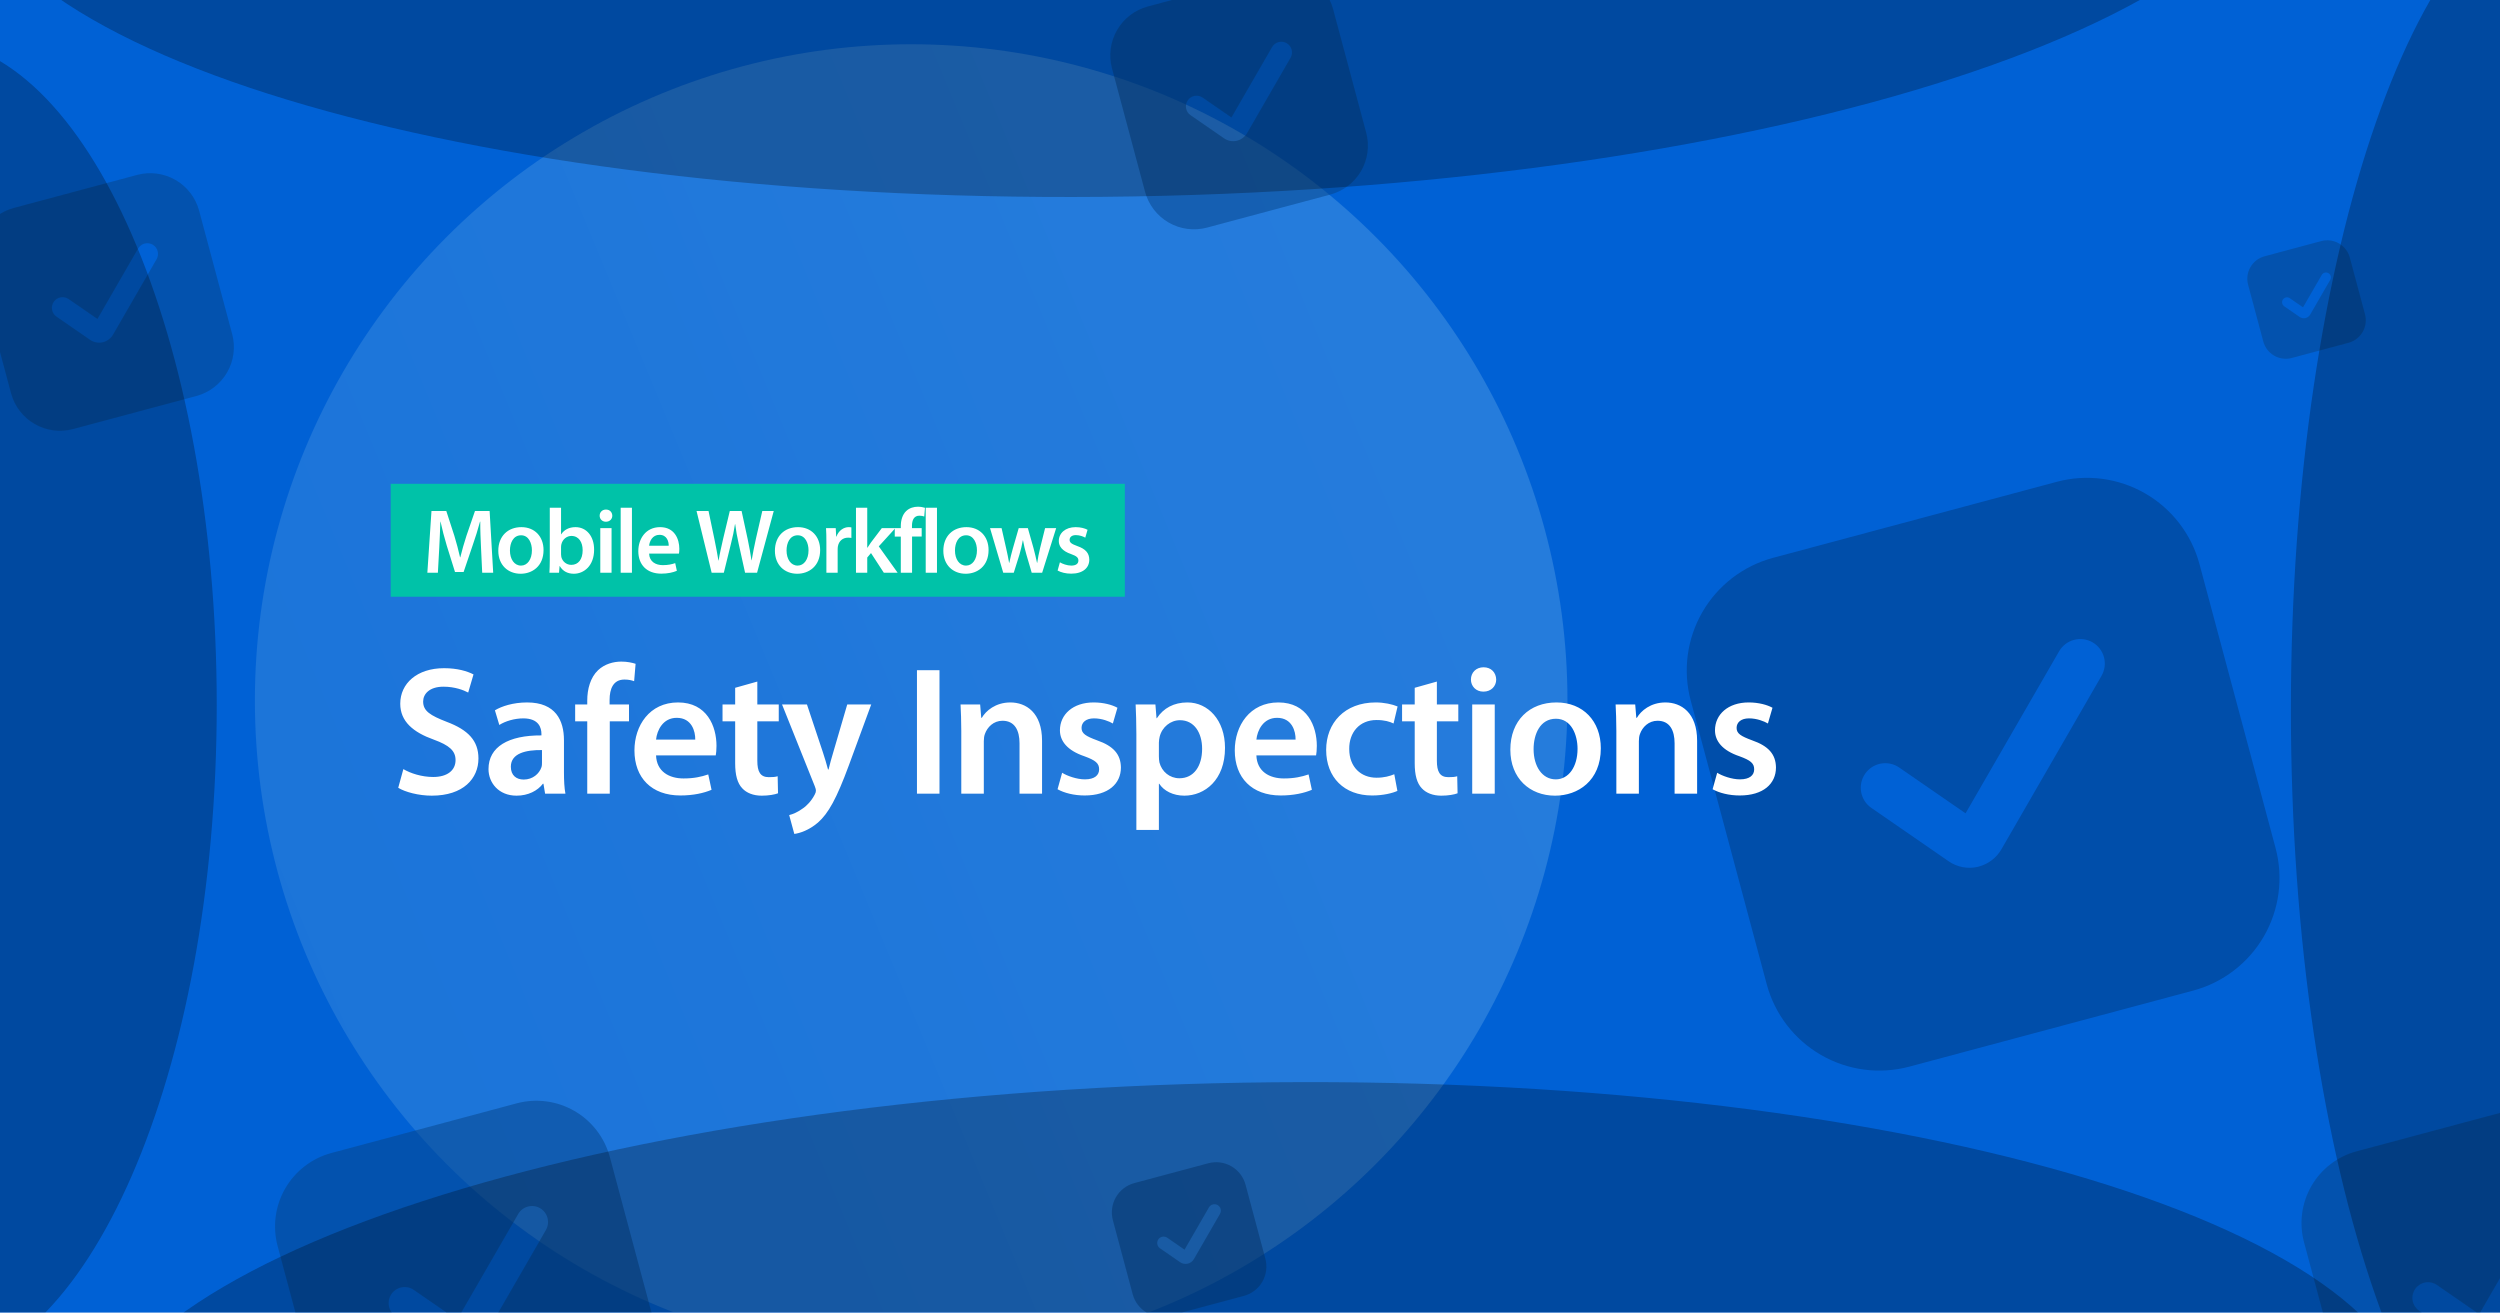 <?xml version="1.0" encoding="UTF-8"?>
<svg xmlns="http://www.w3.org/2000/svg" fill="none" viewBox="0 0 1638 860">
  <g clip-path="url(#a)">
    <path fill="#0061D5" d="M0 0h1638v860H0z"></path>
    <g opacity=".5" filter="url(#b)">
      <circle cx="597" cy="459" r="430" fill="url(#c)" fill-opacity=".5"></circle>
    </g>
    <g opacity=".5" filter="url(#d)">
      <path d="m1342.71 305.656-186.06 49.855c-19.52 5.257-36.16 18.04-46.26 35.546-10.11 17.506-12.86 38.306-7.66 57.838l49.86 186.061c5.26 19.519 18.04 36.156 35.54 46.263 17.51 10.107 38.31 12.859 57.84 7.652l186.06-49.855c19.52-5.256 36.16-18.039 46.27-35.545 10.1-17.507 12.86-38.306 7.65-57.838l-49.86-186.062c-5.25-19.519-18.04-36.156-35.54-46.263-17.51-10.107-38.31-12.859-57.84-7.652Zm29.21 127.181-65.64 113.692c-3.21 5.515-8.47 9.544-14.63 11.215l-.9.241c-3.25.735-6.61.789-9.88.158-3.27-.631-6.37-1.934-9.11-3.826l-50.63-34.959c-3.52-2.417-5.93-6.131-6.7-10.324-.77-4.193.15-8.522 2.57-12.034 2.41-3.513 6.13-5.922 10.32-6.696s8.52.149 12.03 2.566l43.48 30.014 61.29-106.163c1.05-1.825 2.46-3.425 4.13-4.708 1.67-1.283 3.58-2.224 5.62-2.769 2.04-.545 4.16-.683 6.25-.407 2.09.276 4.11.96 5.93 2.015 1.83 1.055 3.43 2.459 4.71 4.132 1.28 1.674 2.23 3.583 2.77 5.62.55 2.037.68 4.161.41 6.251-.28 2.09-.96 4.106-2.02 5.931v.051Z" fill="#000" fill-opacity=".4"></path>
      <path d="m786.727 752.146-48.521 13.002c-5.09 1.37-9.429 4.704-12.065 9.269-2.635 4.565-3.353 9.99-1.995 15.083l13.001 48.521c1.371 5.09 4.705 9.429 9.27 12.065 4.565 2.635 9.989 3.353 15.083 1.995l48.521-13.001c5.09-1.371 9.428-4.705 12.064-9.27 2.636-4.565 3.353-9.989 1.996-15.083l-13.002-48.521c-1.37-5.09-4.704-9.428-9.269-12.064-4.565-2.636-9.99-3.354-15.083-1.996Zm7.617 33.166-17.118 29.649c-.837 1.438-2.208 2.489-3.814 2.925l-.235.062c-.847.192-1.724.206-2.577.042-.853-.165-1.662-.505-2.377-.998l-13.203-9.117c-.916-.63-1.544-1.598-1.746-2.692-.202-1.093.039-2.222.669-3.138.63-.916 1.599-1.544 2.692-1.746 1.094-.202 2.223.038 3.139.669l11.336 7.827 15.984-27.685c.275-.476.642-.893 1.078-1.228.436-.335.934-.58 1.465-.722.531-.142 1.085-.178 1.631-.106.545.072 1.07.25 1.546.525s.894.642 1.228 1.078c.335.436.58.934.722 1.465.142.532.178 1.085.106 1.631-.072.545-.25 1.07-.525 1.546l-.001.013ZM1515.92 147.945l-37.2 9.968c-3.9 1.051-7.22 3.606-9.24 7.106-2.03 3.5-2.58 7.659-1.53 11.564l9.96 37.199c1.05 3.903 3.61 7.229 7.11 9.25 3.5 2.021 7.66 2.571 11.56 1.53l37.2-9.968c3.9-1.051 7.23-3.606 9.25-7.106 2.02-3.5 2.57-7.659 1.53-11.564l-9.97-37.199c-1.05-3.903-3.6-7.229-7.1-9.25-3.5-2.021-7.66-2.571-11.57-1.53Zm5.84 25.428-13.12 22.73c-.64 1.103-1.69 1.908-2.92 2.242l-.18.048c-.65.148-1.33.158-1.98.032-.65-.126-1.27-.387-1.82-.765l-10.12-6.989c-.71-.483-1.19-1.226-1.34-2.064-.16-.839.03-1.704.51-2.406.48-.703 1.23-1.184 2.06-1.339.84-.155 1.71.03 2.41.513l8.69 6.001 12.26-21.225c.21-.365.49-.685.82-.942.34-.256.72-.444 1.13-.553.4-.109.83-.137 1.25-.082.41.055.82.192 1.18.403.37.211.69.492.94.826.26.335.45.717.56 1.124.1.407.13.832.08 1.25-.06.418-.19.821-.41 1.185v.011ZM827.878-27.423 747.01-5.754c-8.483 2.285-15.715 7.841-20.107 15.449-4.393 7.609-5.589 16.649-3.326 25.138l21.668 80.868c2.285 8.484 7.841 15.715 15.45 20.108 7.608 4.393 16.649 5.589 25.138 3.325l80.868-21.668c8.484-2.285 15.715-7.841 20.108-15.449 4.393-7.609 5.589-16.649 3.325-25.139L868.466-3.99c-2.285-8.484-7.841-15.715-15.449-20.108-7.609-4.393-16.649-5.589-25.139-3.326Zm12.695 55.277L812.044 77.268c-1.396 2.397-3.68 4.148-6.357 4.874l-.391.105c-1.412.32-2.874.343-4.296.069-1.421-.274-2.77-.841-3.961-1.663l-22.005-15.194c-1.527-1.051-2.574-2.665-2.911-4.487-.336-1.823.065-3.704 1.116-5.231 1.05-1.527 2.664-2.574 4.487-2.91 1.822-.337 3.704.065 5.23 1.115l18.895 13.045 26.64-46.142c.458-.793 1.068-1.489 1.796-2.046.727-.558 1.557-.967 2.442-1.203.885-.237 1.808-.297 2.717-.177.908.12 1.784.418 2.578.876.793.459 1.489 1.069 2.046 1.796.558.727.967 1.557 1.204 2.442.237.885.297 1.808.177 2.717-.12.908-.418 1.784-.876 2.578l-.002.022ZM1657.55 712.58l-118.6 31.781c-12.44 3.35-23.05 11.499-29.49 22.658-6.45 11.16-8.2 24.419-4.88 36.87l31.78 118.607c3.35 12.442 11.5 23.048 22.66 29.491 11.16 6.442 24.42 8.197 36.87 4.877l118.61-31.78c12.44-3.351 23.04-11.5 29.49-22.659 6.44-11.16 8.19-24.419 4.87-36.87l-31.78-118.606c-3.35-12.443-11.5-23.049-22.66-29.491-11.15-6.443-24.41-8.197-36.87-4.878Zm18.62 81.073-41.84 72.474c-2.05 3.515-5.4 6.084-9.32 7.149l-.58.153c-2.07.469-4.21.504-6.3.101-2.08-.402-4.06-1.233-5.81-2.439l-32.27-22.285c-2.24-1.541-3.78-3.908-4.27-6.581-.49-2.673.1-5.432 1.64-7.671 1.54-2.239 3.9-3.775 6.58-4.268 2.67-.494 5.43.094 7.67 1.635l27.71 19.133 39.07-67.675c.68-1.163 1.57-2.183 2.64-3.001 1.06-.818 2.28-1.418 3.58-1.765 1.3-.347 2.65-.436 3.98-.26 1.34.176 2.62.613 3.79 1.285 1.16.673 2.18 1.568 3 2.634.81 1.067 1.41 2.284 1.76 3.582.35 1.299.44 2.653.26 3.985-.17 1.333-.61 2.618-1.28 3.781l-.01.033ZM84.878 104.577 4.01 126.246c-8.484 2.284-15.715 7.84-20.108 15.449-4.393 7.608-5.589 16.649-3.326 25.138l21.669 80.868c2.285 8.484 7.84 15.715 15.449 20.108 7.609 4.393 16.649 5.589 25.138 3.325l80.868-21.668c8.484-2.285 15.715-7.841 20.108-15.449 4.393-7.609 5.589-16.649 3.325-25.139l-21.668-80.868c-2.285-8.483-7.841-15.715-15.449-20.107-7.609-4.393-16.649-5.589-25.139-3.326Zm12.695 55.277-28.529 49.414c-1.396 2.397-3.68 4.148-6.357 4.874l-.391.105c-1.412.32-2.874.343-4.295.069-1.421-.275-2.77-.841-3.961-1.663l-22.006-15.194c-1.527-1.051-2.573-2.665-2.91-4.488-.337-1.822.065-3.703 1.115-5.23 1.051-1.527 2.665-2.574 4.487-2.91 1.823-.337 3.704.064 5.231 1.115l18.895 13.045 26.64-46.142c.459-.793 1.069-1.488 1.796-2.046.727-.558 1.557-.967 2.442-1.203.885-.237 1.808-.298 2.717-.178.908.12 1.784.418 2.578.877.793.458 1.489 1.068 2.046 1.795.558.728.967 1.558 1.203 2.443.237.885.297 1.808.177 2.717-.12.908-.418 1.784-.876 2.578l-.001.022ZM333.593 712.887l-121.5 32.555c-12.746 3.433-23.61 11.78-30.21 23.212-6.6 11.431-8.397 25.014-4.997 37.769l32.556 121.499c3.433 12.746 11.78 23.61 23.212 30.21 11.431 6.6 25.014 8.397 37.768 4.997l121.5-32.556c12.746-3.432 23.61-11.78 30.21-23.211 6.6-11.432 8.397-25.014 4.997-37.769l-32.556-121.499c-3.432-12.746-11.78-23.611-23.211-30.211-11.432-6.6-25.015-8.397-37.769-4.996Zm19.073 83.05-42.863 74.242c-2.098 3.601-5.529 6.232-9.552 7.323l-.587.157c-2.121.481-4.318.516-6.454.104-2.135-.413-4.161-1.263-5.951-2.499l-33.062-22.828c-2.294-1.579-3.867-4.004-4.372-6.742-.506-2.738.097-5.565 1.675-7.859 1.579-2.293 4.004-3.866 6.742-4.372 2.738-.506 5.565.097 7.858 1.676l28.388 19.599 40.025-69.325c.689-1.192 1.606-2.237 2.698-3.075 1.093-.837 2.34-1.452 3.67-1.808 1.33-.356 2.717-.446 4.082-.266 1.365.18 2.681.628 3.873 1.317 1.192.688 2.237 1.605 3.075 2.698.837 1.092 1.452 2.339 1.808 3.669.355 1.33.446 2.717.266 4.082-.18 1.365-.628 2.682-1.317 3.874l-.002.033Z" fill="#054488"></path>
    </g>
    <path d="m260.92 516.16 3.36-12.24c4.68 2.76 12 5.16 19.56 5.16 9.36 0 14.64-4.44 14.64-11.04 0-6.12-4.08-9.72-14.28-13.44-13.44-4.8-21.96-11.88-21.96-23.52 0-13.32 11.04-23.28 28.68-23.28 8.76 0 15.12 1.92 19.32 4.08l-3.48 11.88c-3-1.56-8.64-3.84-16.2-3.84-9.36 0-13.32 4.92-13.32 9.72 0 6.24 4.68 9.12 15.48 13.32 14.04 5.28 20.76 12.36 20.76 24 0 13.08-9.84 24.36-30.6 24.36-8.64 0-17.52-2.4-21.96-5.16ZM369.506 484.96v21c0 5.28.24 10.44.96 14.04h-13.32l-1.08-6.48h-.36c-3.48 4.56-9.6 7.8-17.28 7.8-11.76 0-18.36-8.52-18.36-17.4 0-14.64 13.08-22.2 34.68-22.08v-.96c0-3.84-1.56-10.2-11.88-10.2-5.76 0-11.76 1.8-15.72 4.32l-2.88-9.6c4.32-2.64 11.88-5.16 21.12-5.16 18.72 0 24.12 11.88 24.12 24.72Zm-14.4 14.52v-8.04c-10.44-.12-20.4 2.04-20.4 10.92 0 5.76 3.72 8.4 8.4 8.4 6 0 10.2-3.84 11.64-8.04.36-1.08.36-2.16.36-3.24ZM399.524 520h-14.76v-47.4h-7.92v-11.04h7.92v-2.52c0-7.56 2.04-15.12 7.08-19.92 4.32-4.08 10.08-5.64 15.24-5.64 3.96 0 7.08.72 9.36 1.44l-.96 11.4c-1.68-.6-3.6-1.08-6.36-1.08-7.32 0-9.72 6.12-9.72 13.32v3h12.72v11.04h-12.6V520ZM468.964 494.92h-39.12c.36 10.56 8.52 15.12 18 15.12 6.84 0 11.64-1.08 16.2-2.64l2.16 10.08c-5.04 2.16-12 3.72-20.4 3.72-18.96 0-30.12-11.64-30.12-29.52 0-16.2 9.84-31.44 28.56-31.44 18.96 0 25.2 15.6 25.2 28.44 0 2.76-.24 4.92-.48 6.24Zm-39.12-10.32h25.68c.12-5.4-2.28-14.28-12.12-14.28-9.12 0-12.96 8.28-13.56 14.28ZM481.679 450.64l14.52-4.08v15h14.04v11.04h-14.04v25.8c0 7.2 1.92 10.8 7.56 10.8 2.64 0 4.08-.12 5.76-.6l.24 11.16c-2.16.84-6.12 1.56-10.68 1.56-5.52 0-9.96-1.8-12.72-4.8-3.24-3.36-4.68-8.76-4.68-16.44V472.6h-8.28v-11.04h8.28v-10.92ZM512.39 461.56h16.32l10.44 31.32c1.2 3.6 2.52 8.04 3.36 11.28h.36c.84-3.24 1.92-7.68 3.12-11.4l9.12-31.2h15.72l-14.64 39.84c-8.04 21.84-13.44 31.56-20.28 37.56-5.88 5.04-11.88 6.96-15.48 7.44l-3.36-12.36c2.52-.6 5.52-1.92 8.52-4.08 2.88-1.8 6.12-5.28 8.16-9.24.6-1.08.84-1.92.84-2.64 0-.6-.12-1.44-.72-2.88l-21.48-53.64ZM600.793 439.12h14.76V520h-14.76v-80.88ZM629.834 520v-41.04c0-6.72-.24-12.36-.48-17.4h12.84l.72 8.76h.36c2.64-4.56 9-10.08 18.72-10.08 10.2 0 20.76 6.6 20.76 25.08V520h-14.76v-33c0-8.4-3.12-14.76-11.16-14.76-5.88 0-9.96 4.2-11.52 8.64-.48 1.2-.72 3-.72 4.68V520h-14.76ZM692.906 517.12l3-10.8c3.24 2.04 9.6 4.32 14.88 4.32 6.48 0 9.36-2.76 9.36-6.6 0-3.96-2.4-5.88-9.6-8.52-11.4-3.84-16.08-10.08-16.08-17.04 0-10.32 8.52-18.24 22.08-18.24 6.48 0 12.12 1.56 15.6 3.48l-3 10.32c-2.4-1.44-7.2-3.36-12.36-3.36-5.28 0-8.16 2.64-8.16 6.24 0 3.72 2.76 5.4 10.2 8.16 10.68 3.72 15.48 9.12 15.6 17.76 0 10.68-8.28 18.36-23.76 18.36-7.08 0-13.44-1.68-17.76-4.08ZM744.545 543.76V481c0-7.68-.24-13.92-.48-19.44h12.96l.72 9h.24c4.32-6.6 11.16-10.32 20.04-10.32 13.44 0 24.6 11.52 24.6 29.76 0 21.12-13.32 31.32-26.64 31.32-7.32 0-13.44-3.12-16.44-7.8h-.24v30.24h-14.76Zm14.76-57.24v9c0 1.44.12 2.76.36 4.08 1.56 6 6.72 10.32 13.08 10.32 9.36 0 14.88-7.8 14.88-19.32 0-10.32-5.04-18.72-14.52-18.72-6.12 0-11.76 4.44-13.32 10.92-.24 1.2-.48 2.52-.48 3.72ZM862.3 494.92h-39.12c.36 10.56 8.52 15.12 18 15.12 6.84 0 11.64-1.08 16.2-2.64l2.16 10.08c-5.04 2.16-12 3.72-20.4 3.72-18.96 0-30.12-11.64-30.12-29.52 0-16.2 9.84-31.44 28.56-31.44 18.96 0 25.2 15.6 25.2 28.44 0 2.76-.24 4.92-.48 6.24Zm-39.12-10.32h25.68c.12-5.4-2.28-14.28-12.12-14.28-9.12 0-12.96 8.28-13.56 14.28ZM913.535 507.28l2.04 10.92c-3.12 1.44-9.24 3-16.56 3-18.24 0-30.12-11.76-30.12-29.88 0-17.52 12-31.08 32.52-31.08 5.4 0 10.92 1.2 14.28 2.64l-2.64 11.16c-2.4-1.2-5.88-2.28-11.16-2.28-11.28 0-18 8.28-17.88 18.96 0 12 7.8 18.84 17.88 18.84 5.04 0 8.76-1.08 11.64-2.28ZM926.922 450.64l14.519-4.08v15h14.041v11.04h-14.041v25.8c0 7.2 1.92 10.8 7.56 10.8 2.64 0 4.08-.12 5.76-.6l.24 11.16c-2.16.84-6.12 1.56-10.68 1.56-5.52 0-9.959-1.8-12.719-4.8-3.24-3.36-4.68-8.76-4.68-16.44V472.6h-8.281v-11.04h8.281v-10.92ZM979.352 520h-14.76v-58.44h14.76V520Zm-7.32-82.8c5.04 0 8.16 3.48 8.28 8.04 0 4.32-3.24 7.92-8.4 7.92-4.92 0-8.16-3.6-8.16-7.92 0-4.56 3.36-8.04 8.28-8.04ZM1019.81 460.24c17.4 0 29.04 12.24 29.04 30 0 21.48-15.12 31.08-30 31.08-16.44 0-29.275-11.28-29.275-30.12 0-19.2 12.595-30.96 30.235-30.96Zm-.36 10.68c-10.44 0-14.64 10.2-14.64 19.92 0 11.28 5.64 19.8 14.52 19.8 8.4 0 14.28-8.16 14.28-20.04 0-9.12-4.08-19.68-14.16-19.68ZM1059.03 520v-41.04c0-6.72-.24-12.36-.48-17.4h12.84l.72 8.76h.36c2.64-4.56 9-10.08 18.72-10.08 10.2 0 20.76 6.6 20.76 25.08V520h-14.76v-33c0-8.4-3.12-14.76-11.16-14.76-5.88 0-9.96 4.2-11.52 8.64-.48 1.2-.72 3-.72 4.68V520h-14.76ZM1122.1 517.12l3-10.8c3.24 2.04 9.6 4.32 14.88 4.32 6.48 0 9.36-2.76 9.36-6.6 0-3.96-2.4-5.88-9.6-8.52-11.4-3.84-16.08-10.08-16.08-17.04 0-10.32 8.52-18.24 22.08-18.24 6.48 0 12.12 1.56 15.6 3.48l-3 10.32c-2.4-1.44-7.2-3.36-12.36-3.36-5.28 0-8.16 2.64-8.16 6.24 0 3.72 2.76 5.4 10.2 8.16 10.68 3.72 15.48 9.12 15.6 17.76 0 10.68-8.28 18.36-23.76 18.36-7.08 0-13.44-1.68-17.76-4.08Z" fill="#fff"></path>
    <path d="M256 317h481v74H256v-74Z" fill="#00C2A8"></path>
    <path d="m315.94 375.26-.78-16.5c-.24-5.22-.54-11.52-.48-16.98h-.18c-1.32 4.92-3 10.38-4.8 15.48l-5.94 17.52h-5.64l-5.4-17.28c-1.56-5.16-3-10.68-4.08-15.72h-.12c-.18 5.28-.42 11.7-.72 17.22l-.9 16.26H280l2.7-40.44h9.72l5.28 16.26c1.44 4.74 2.7 9.54 3.72 14.04h.18c1.08-4.38 2.46-9.36 4.02-14.1l5.58-16.2h9.6l2.34 40.44h-7.2ZM341.609 345.38c8.7 0 14.52 6.12 14.52 15 0 10.74-7.56 15.54-15 15.54-8.22 0-14.64-5.64-14.64-15.06 0-9.6 6.3-15.48 15.12-15.48Zm-.18 5.34c-5.22 0-7.32 5.1-7.32 9.96 0 5.64 2.82 9.9 7.26 9.9 4.2 0 7.14-4.08 7.14-10.02 0-4.56-2.04-9.84-7.08-9.84ZM360.216 367.04v-34.38h7.38v17.4h.12c1.8-2.82 4.98-4.68 9.36-4.68 7.14 0 12.24 5.94 12.18 14.82 0 10.5-6.66 15.72-13.26 15.72-3.78 0-7.14-1.44-9.24-5.04h-.12l-.36 4.38h-6.3c.12-1.98.24-5.22.24-8.22Zm7.38-8.58v4.74c0 .6.06 1.2.18 1.74.78 3 3.36 5.16 6.54 5.16 4.62 0 7.44-3.66 7.44-9.6 0-5.16-2.46-9.36-7.38-9.36-3 0-5.76 2.16-6.54 5.4-.12.54-.24 1.2-.24 1.92ZM400.694 375.26h-7.38v-29.22h7.38v29.22Zm-3.66-41.4c2.52 0 4.08 1.74 4.14 4.02 0 2.16-1.62 3.96-4.2 3.96-2.46 0-4.08-1.8-4.08-3.96 0-2.28 1.68-4.02 4.14-4.02ZM406.665 375.26v-42.6h7.38v42.6h-7.38ZM444.855 362.72h-19.56c.18 5.28 4.26 7.56 9 7.56 3.42 0 5.82-.54 8.1-1.32l1.08 5.04c-2.52 1.08-6 1.86-10.2 1.86-9.48 0-15.06-5.82-15.06-14.76 0-8.1 4.92-15.72 14.28-15.72 9.48 0 12.6 7.8 12.6 14.22 0 1.38-.12 2.46-.24 3.12Zm-19.56-5.16h12.84c.06-2.7-1.14-7.14-6.06-7.14-4.56 0-6.48 4.14-6.78 7.14ZM474.255 375.26h-7.98l-9.9-40.44h7.86l3.84 18.36c1.02 4.92 1.98 10.08 2.64 14.1h.12c.66-4.26 1.8-9.06 2.94-14.16l4.38-18.3h7.74l4.02 18.6c.96 4.8 1.86 9.3 2.46 13.68h.12c.72-4.44 1.68-9.06 2.76-14.04l4.2-18.24h7.5l-10.92 40.44h-7.86l-4.2-19.02c-1.02-4.62-1.74-8.46-2.28-12.84h-.12c-.66 4.32-1.44 8.22-2.64 12.84l-4.68 19.02ZM522.843 345.38c8.7 0 14.52 6.12 14.52 15 0 10.74-7.56 15.54-15 15.54-8.22 0-14.64-5.64-14.64-15.06 0-9.6 6.3-15.48 15.12-15.48Zm-.18 5.34c-5.22 0-7.32 5.1-7.32 9.96 0 5.64 2.82 9.9 7.26 9.9 4.2 0 7.14-4.08 7.14-10.02 0-4.56-2.04-9.84-7.08-9.84ZM541.45 375.26v-19.8c0-3.96-.06-6.84-.24-9.42h6.36l.3 5.52h.18c1.44-4.08 4.86-6.18 8.04-6.18.72 0 1.14.06 1.74.18v6.9c-.66-.12-1.32-.18-2.22-.18-3.48 0-5.94 2.22-6.6 5.58-.12.66-.18 1.44-.18 2.22v15.18h-7.38ZM568.217 332.66v26.22h.12c.72-1.14 1.56-2.4 2.28-3.42l7.14-9.42h8.88l-10.86 11.94 12.36 17.28h-9.06l-8.4-12.9-2.46 2.94v9.96h-7.38v-42.6h7.38Z" fill="#fff"></path>
    <path d="M597.585 375.26h-7.38v-23.7h-3.96v-5.52h3.96v-1.26c0-3.78 1.02-7.56 3.54-9.96 2.16-2.04 5.04-2.82 7.62-2.82 1.98 0 3.54.36 4.68.72l-.48 5.7c-.84-.3-1.8-.54-3.18-.54-3.66 0-4.86 3.06-4.86 6.66v1.5h6.36v5.52h-6.3v23.7ZM606.525 375.26v-42.6h7.38v42.6h-7.38ZM633.195 345.38c8.7 0 14.52 6.12 14.52 15 0 10.74-7.56 15.54-15 15.54-8.22 0-14.64-5.64-14.64-15.06 0-9.6 6.3-15.48 15.12-15.48Zm-.18 5.34c-5.22 0-7.32 5.1-7.32 9.96 0 5.64 2.82 9.9 7.26 9.9 4.2 0 7.14-4.08 7.14-10.02 0-4.56-2.04-9.84-7.08-9.84ZM648.682 346.04h7.56l3 13.26c.72 3.12 1.38 6.3 1.92 9.48h.12c.6-3.18 1.56-6.42 2.34-9.42l3.84-13.32h6l3.66 12.96c.9 3.42 1.68 6.6 2.34 9.78h.12c.42-3.18 1.14-6.36 1.92-9.78l3.24-12.96h7.26l-9.18 29.22h-6.84l-3.48-11.88c-.9-3.06-1.56-5.82-2.22-9.36h-.12c-.66 3.6-1.38 6.48-2.22 9.36l-3.72 11.88h-6.9l-8.64-29.22ZM692.943 373.82l1.5-5.4c1.62 1.02 4.8 2.16 7.44 2.16 3.24 0 4.68-1.38 4.68-3.3 0-1.98-1.2-2.94-4.8-4.26-5.7-1.92-8.04-5.04-8.04-8.52 0-5.16 4.26-9.12 11.04-9.12 3.24 0 6.06.78 7.8 1.74l-1.5 5.16c-1.2-.72-3.6-1.68-6.18-1.68-2.64 0-4.08 1.32-4.08 3.12 0 1.86 1.38 2.7 5.1 4.08 5.34 1.86 7.74 4.56 7.8 8.88 0 5.34-4.14 9.18-11.88 9.18-3.54 0-6.72-.84-8.88-2.04Z" fill="#fff"></path>
    <g opacity=".5" filter="url(#e)">
      <path d="M142 462c0 240.796-85.066 436-190 436-104.934 0-190-195.204-190-436S-152.934 26-48 26c104.934 0 190 195.204 190 436Z" fill="#000" fill-opacity=".5"></path>
    </g>
    <g opacity=".5" filter="url(#f)">
      <path d="M1881 465c0 300.443-85.07 544-190 544s-190-243.557-190-544 85.07-544 190-544 190 243.557 190 544Z" fill="#000" fill-opacity=".5"></path>
    </g>
    <g opacity=".5" filter="url(#g)">
      <path d="M823.081 1177.71c-421.461 7.11-764.89-91.98-767.071-221.308C53.83 827.07 393.724 716.465 815.185 709.359c421.465-7.105 764.895 91.979 767.075 221.312 2.18 129.329-337.72 239.939-759.179 247.039Z" fill="#000" fill-opacity=".5"></path>
    </g>
    <g opacity=".5" filter="url(#h)">
      <path d="M742.081 128.714C320.62 135.819-22.809 36.735-24.99-92.598-27.17-221.93 312.724-332.535 734.185-339.641c421.465-7.105 764.895 91.979 767.075 221.312 2.18 129.333-337.72 239.937-759.179 247.043Z" fill="#000" fill-opacity=".5"></path>
    </g>
  </g>
  <defs>
    <filter id="b" x="-33" y="-171" width="1260" height="1260" color-interpolation-filters="sRGB">
      <feFlood flood-opacity="0" result="BackgroundImageFix"></feFlood>
      <feBlend in="SourceGraphic" in2="BackgroundImageFix" result="shape"></feBlend>
      <feGaussianBlur stdDeviation="100" result="effect1_foregroundBlur_1302_2312"></feGaussianBlur>
    </filter>
    <filter id="d" x="-20.543" y="-28.543" width="1776.05" height="1003.36" color-interpolation-filters="sRGB">
      <feFlood flood-opacity="0" result="BackgroundImageFix"></feFlood>
      <feBlend in="SourceGraphic" in2="BackgroundImageFix" result="shape"></feBlend>
      <feColorMatrix in="SourceAlpha" values="0 0 0 0 0 0 0 0 0 0 0 0 0 0 0 0 0 0 127 0" result="hardAlpha"></feColorMatrix>
      <feOffset dx="5" dy="10"></feOffset>
      <feGaussianBlur stdDeviation="5.5"></feGaussianBlur>
      <feComposite in2="hardAlpha" operator="arithmetic" k2="-1" k3="1"></feComposite>
      <feColorMatrix values="0 0 0 0 0 0 0 0 0 0 0 0 0 0 0 0 0 0 0.9 0"></feColorMatrix>
      <feBlend in2="shape" result="effect1_innerShadow_1302_2312"></feBlend>
    </filter>
    <filter id="e" x="-438" y="-174" width="780" height="1272" color-interpolation-filters="sRGB">
      <feFlood flood-opacity="0" result="BackgroundImageFix"></feFlood>
      <feBlend in="SourceGraphic" in2="BackgroundImageFix" result="shape"></feBlend>
      <feGaussianBlur stdDeviation="100" result="effect1_foregroundBlur_1302_2312"></feGaussianBlur>
    </filter>
    <filter id="f" x="1301" y="-279" width="780" height="1488" color-interpolation-filters="sRGB">
      <feFlood flood-opacity="0" result="BackgroundImageFix"></feFlood>
      <feBlend in="SourceGraphic" in2="BackgroundImageFix" result="shape"></feBlend>
      <feGaussianBlur stdDeviation="100" result="effect1_foregroundBlur_1302_2312"></feGaussianBlur>
    </filter>
    <filter id="g" x="-144" y="509" width="1926.27" height="869.074" color-interpolation-filters="sRGB">
      <feFlood flood-opacity="0" result="BackgroundImageFix"></feFlood>
      <feBlend in="SourceGraphic" in2="BackgroundImageFix" result="shape"></feBlend>
      <feGaussianBlur stdDeviation="100" result="effect1_foregroundBlur_1302_2312"></feGaussianBlur>
    </filter>
    <filter id="h" x="-225" y="-540" width="1926.27" height="869.073" color-interpolation-filters="sRGB">
      <feFlood flood-opacity="0" result="BackgroundImageFix"></feFlood>
      <feBlend in="SourceGraphic" in2="BackgroundImageFix" result="shape"></feBlend>
      <feGaussianBlur stdDeviation="100" result="effect1_foregroundBlur_1302_2312"></feGaussianBlur>
    </filter>
    <linearGradient id="c" x1="167" y1="889" x2="1125.8" y2="492.203" gradientUnits="userSpaceOnUse">
      <stop stop-color="#6CACE4"></stop>
      <stop offset=".067" stop-color="#6CACE4"></stop>
      <stop offset=".133" stop-color="#6DADE4"></stop>
      <stop offset=".2" stop-color="#6FAEE5"></stop>
      <stop offset=".267" stop-color="#72B0E5"></stop>
      <stop offset=".333" stop-color="#75B3E6"></stop>
      <stop offset=".4" stop-color="#79B6E7"></stop>
      <stop offset=".467" stop-color="#7DB9E8"></stop>
      <stop offset=".533" stop-color="#82BDEA"></stop>
      <stop offset=".6" stop-color="#86C0EB"></stop>
      <stop offset=".667" stop-color="#8AC3EC"></stop>
      <stop offset=".733" stop-color="#8DC6ED"></stop>
      <stop offset=".8" stop-color="#90C8ED"></stop>
      <stop offset=".867" stop-color="#92C9EE"></stop>
      <stop offset=".933" stop-color="#93CAEE"></stop>
      <stop offset="1" stop-color="#93CAEE"></stop>
    </linearGradient>
    <clipPath id="a">
      <path fill="#fff" d="M0 0h1638v860H0z"></path>
    </clipPath>
  </defs>
</svg>
